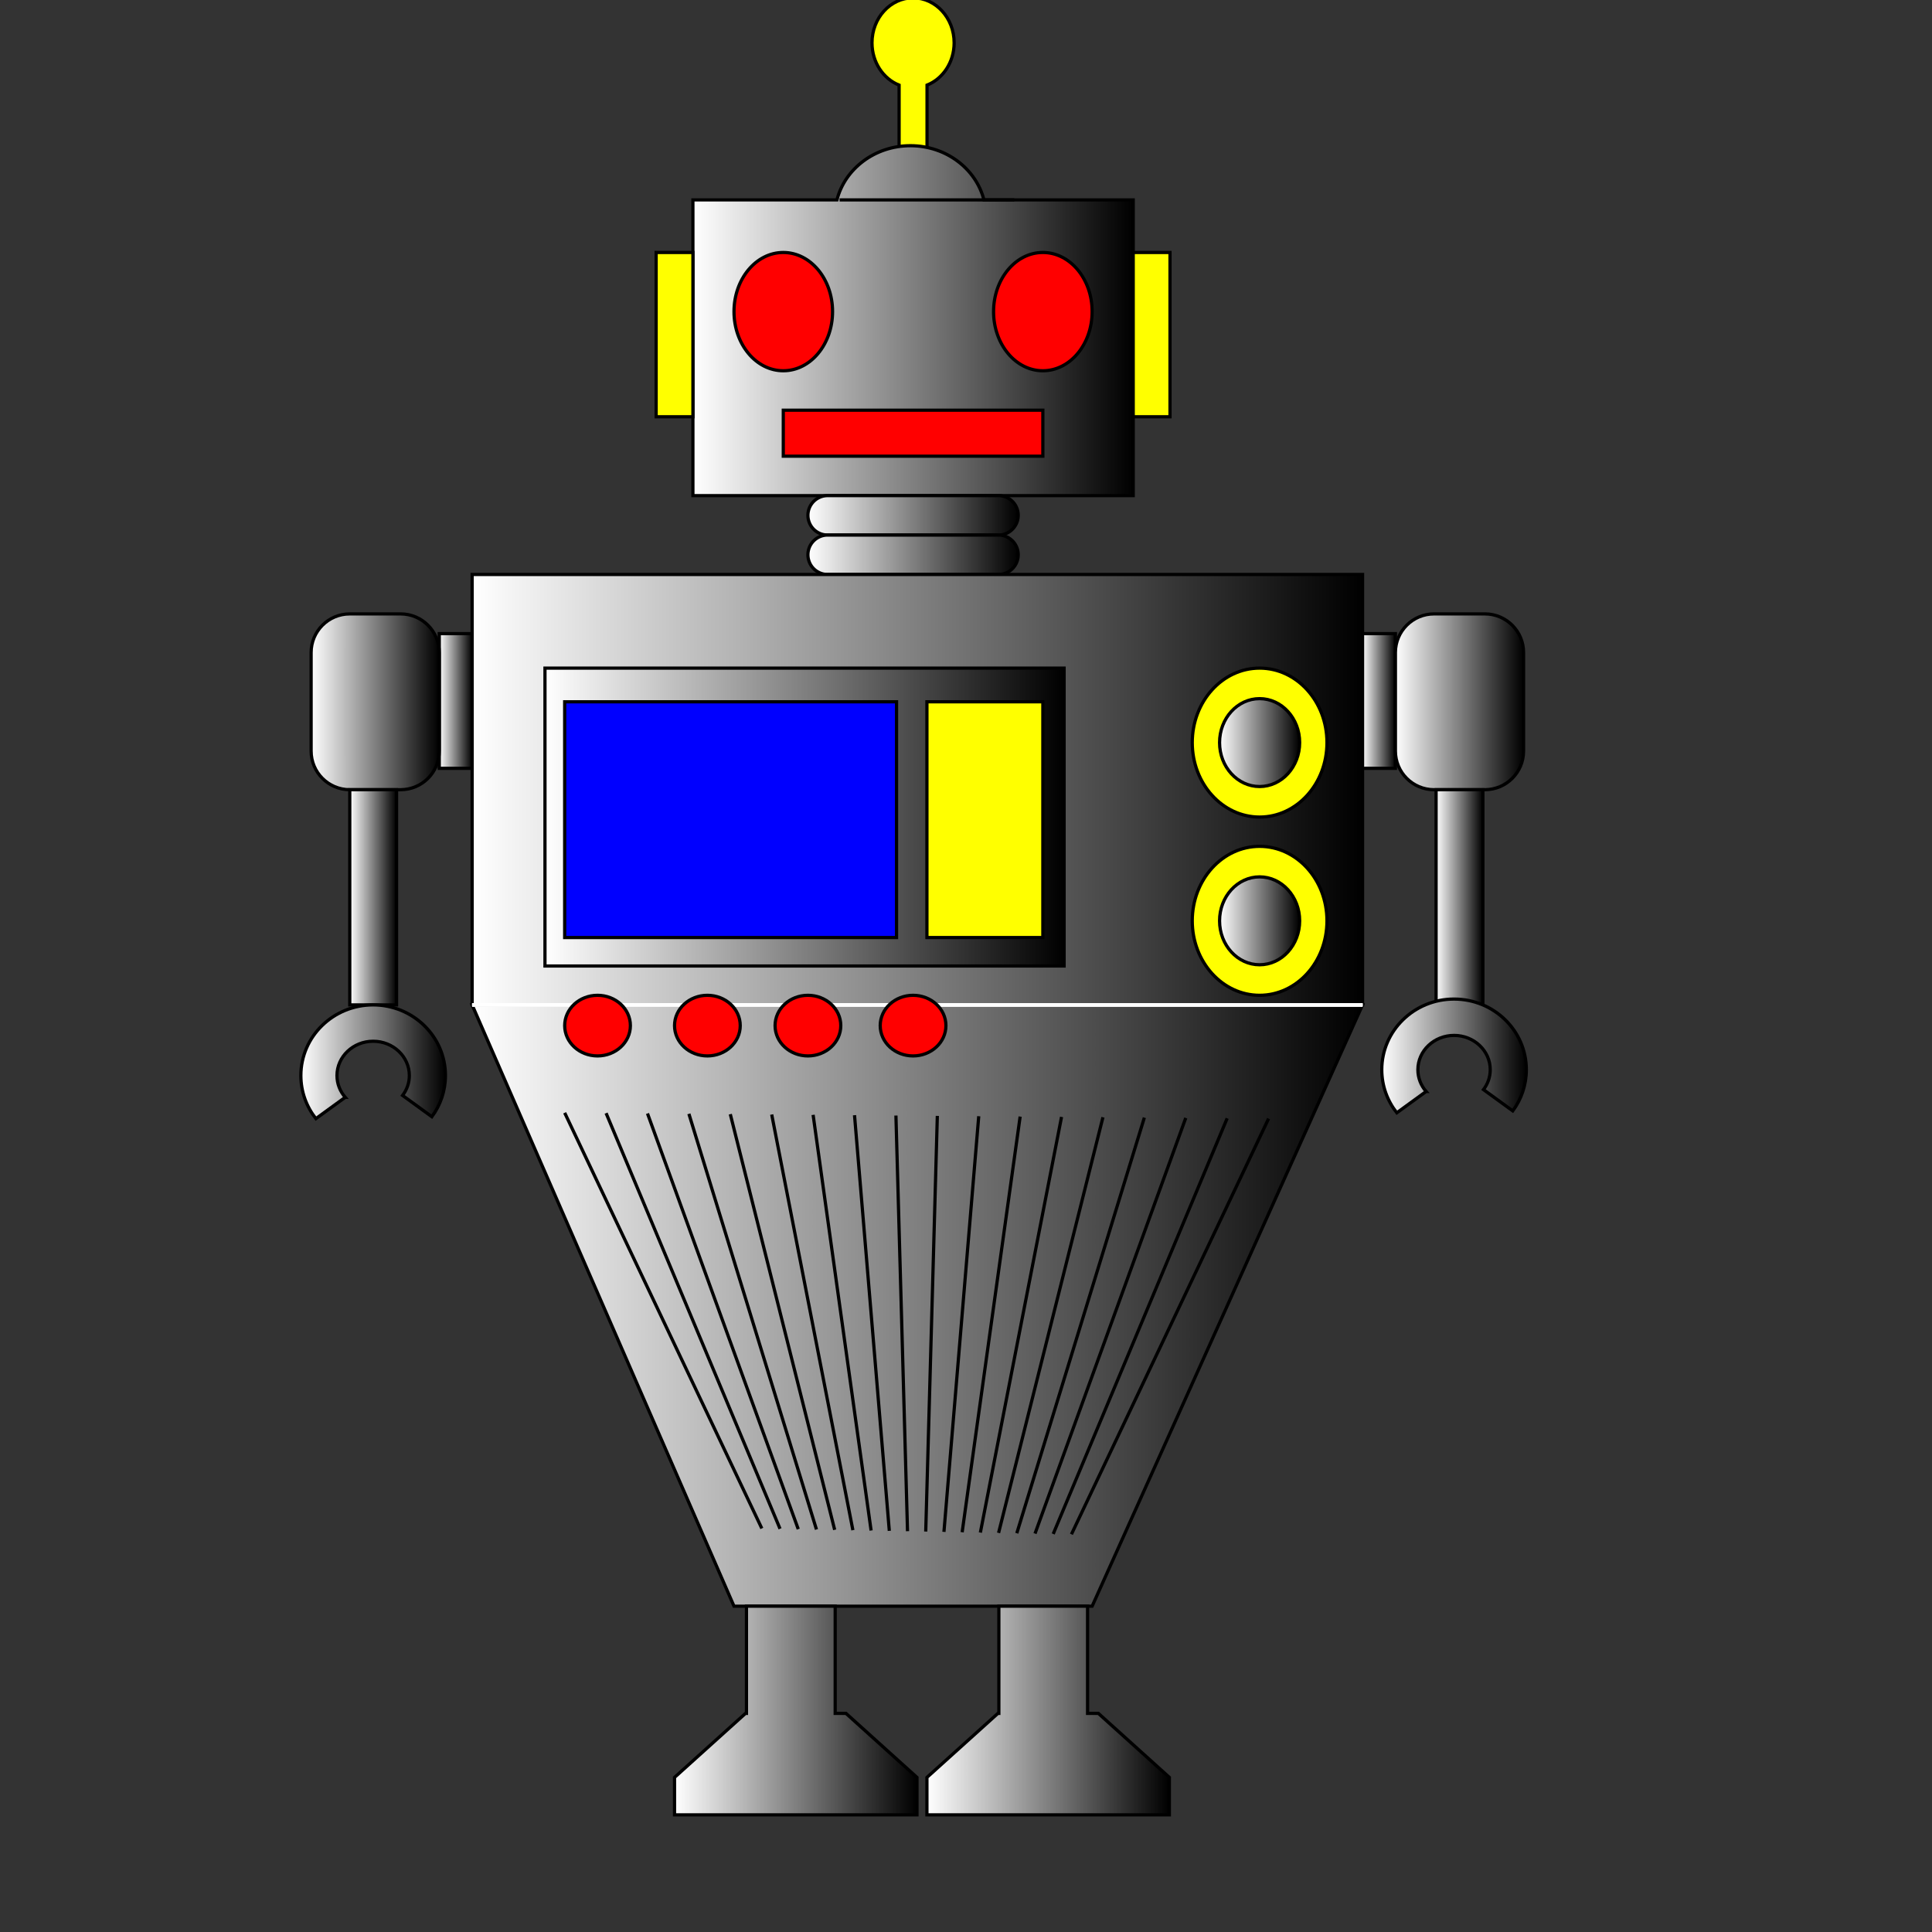 <svg xmlns="http://www.w3.org/2000/svg" viewBox="0 0 600 600"><rect x="0" y="0" width="600" height="600" fill="#333333" stroke="none"/><path fill="#FF0" stroke="#000" d="M296.317 13.303c0-7.718-5.711-13.976-12.756-13.976s-12.754 6.258-12.754 13.976c0 6.048 3.512 11.184 8.418 13.13v40.751h8.673V26.433c4.906-1.947 8.419-7.082 8.419-13.13z"/><linearGradient id="a" gradientUnits="userSpaceOnUse" x1="215.19" y1="99.585" x2="351.93" y2="99.585"><stop offset="0" stop-color="#fff"/><stop offset="1"/></linearGradient><path fill="url(#a)" d="M351.93 62.08v91.84H215.19V62.08h44.73c2.46-9.65 11.74-16.83 22.82-16.83 11.09 0 20.37 7.18 22.83 16.83h46.36z"/><path fill="none" stroke="#000" d="M305.57 62.08c-2.46-9.65-11.74-16.83-22.83-16.83-11.08 0-20.36 7.18-22.82 16.83h-44.73v91.84h136.74V62.08h-46.36z"/><linearGradient id="b" gradientUnits="userSpaceOnUse" x1="260.737" y1="62.082" x2="314.992" y2="62.082"><stop offset="0" stop-color="#fff"/><stop offset="1"/></linearGradient><path fill="url(#b)" stroke="#000" d="M260.737 62.082h54.255"/><ellipse fill="red" stroke="#000" cx="243.256" cy="96.775" rx="15.306" ry="18.367"/><ellipse fill="red" stroke="#000" cx="323.868" cy="96.775" rx="15.306" ry="18.368"/><path fill="red" stroke="#000" d="M243.256 127.388h80.611v14.286h-80.611z"/><path fill="#FF0" stroke="#000" d="M203.769 78.408h11.426v51.021h-11.426zM351.93 78.408h11.426v51.021H351.93z"/><linearGradient id="c" gradientUnits="userSpaceOnUse" x1="250.909" y1="160.041" x2="316.215" y2="160.041"><stop offset="0" stop-color="#fff"/><stop offset="1"/></linearGradient><path fill="url(#c)" stroke="#000" d="M316.215 160.041a6.122 6.122 0 01-6.121 6.123h-53.062a6.123 6.123 0 01-6.123-6.123h0a6.123 6.123 0 016.123-6.123h53.062a6.122 6.122 0 016.121 6.123h0z"/><linearGradient id="d" gradientUnits="userSpaceOnUse" x1="250.909" y1="172.286" x2="316.215" y2="172.286"><stop offset="0" stop-color="#fff"/><stop offset="1"/></linearGradient><path fill="url(#d)" stroke="#000" d="M316.215 172.287a6.12 6.12 0 01-6.121 6.122h-53.062a6.122 6.122 0 01-6.123-6.122h0a6.123 6.123 0 016.123-6.123h53.062a6.121 6.121 0 016.121 6.123h0z"/><linearGradient id="e" gradientUnits="userSpaceOnUse" x1="146.625" y1="245.246" x2="423.156" y2="245.246"><stop offset="0" stop-color="#fff"/><stop offset="1"/></linearGradient><path fill="url(#e)" stroke="#000" d="M146.625 178.409h276.531v133.673H146.625z"/><linearGradient id="f" gradientUnits="userSpaceOnUse" x1="146.625" y1="405.449" x2="423.156" y2="405.449"><stop offset="0" stop-color="#fff"/><stop offset="1"/></linearGradient><path fill="url(#f)" stroke="#000" d="M339.174 498.816H227.95l-81.325-186.734h276.531z"/><linearGradient id="g" gradientUnits="userSpaceOnUse" x1="146.625" y1="312.082" x2="423.156" y2="312.082"><stop offset="0" stop-color="#fff"/><stop offset="1"/></linearGradient><path fill="url(#g)" stroke="#FFF" d="M146.625 312.082h276.531"/><linearGradient id="h" gradientUnits="userSpaceOnUse" x1="146.625" y1="312.082" x2="423.156" y2="312.082"><stop offset="0" stop-color="#fff"/><stop offset="1"/></linearGradient><path fill="url(#h)" stroke="#FFF" d="M146.625 312.082h276.531"/><linearGradient id="i" gradientUnits="userSpaceOnUse" x1="146.625" y1="312.082" x2="423.156" y2="312.082"><stop offset="0" stop-color="#fff"/><stop offset="1"/></linearGradient><path fill="url(#i)" stroke="#FFF" d="M146.625 312.082h276.531"/><linearGradient id="j" gradientUnits="userSpaceOnUse" x1="146.625" y1="312.082" x2="423.156" y2="312.082"><stop offset="0" stop-color="#fff"/><stop offset="1"/></linearGradient><path fill="url(#j)" stroke="#FFF" d="M146.625 312.082h276.531"/><path fill="gray" stroke="#FFF" d="M146.625 312.082h276.531"/><linearGradient id="k" gradientUnits="userSpaceOnUse" x1="136.421" y1="217.694" x2="146.625" y2="217.694"><stop offset="0" stop-color="#fff"/><stop offset="1"/></linearGradient><path fill="url(#k)" stroke="#000" d="M136.421 196.776h10.204v41.837h-10.204z"/><linearGradient id="l" gradientUnits="userSpaceOnUse" x1="423.156" y1="217.694" x2="433.359" y2="217.694"><stop offset="0" stop-color="#fff"/><stop offset="1"/></linearGradient><path fill="url(#l)" stroke="#000" d="M423.156 196.776h10.203v41.836h-10.203z"/><linearGradient id="m" gradientUnits="userSpaceOnUse" x1="96.626" y1="217.949" x2="136.421" y2="217.949"><stop offset="0" stop-color="#fff"/><stop offset="1"/></linearGradient><path fill="url(#m)" stroke="#000" d="M136.421 233.246c0 6.627-5.373 12-12 12h-15.796c-6.627 0-12-5.373-12-12v-30.592c0-6.627 5.373-12 12-12h15.796c6.627 0 12 5.373 12 12v30.592z"/><linearGradient id="n" gradientUnits="userSpaceOnUse" x1="433.359" y1="217.949" x2="473.156" y2="217.949"><stop offset="0" stop-color="#fff"/><stop offset="1"/></linearGradient><path fill="url(#n)" stroke="#000" d="M473.156 233.245c0 6.628-5.373 12-12 12h-15.797c-6.627 0-12-5.372-12-12v-30.592c0-6.627 5.373-12 12-12h15.797c6.627 0 12 5.373 12 12v30.592z"/><linearGradient id="o" gradientUnits="userSpaceOnUse" x1="108.626" y1="278.664" x2="123.156" y2="278.664"><stop offset="0" stop-color="#fff"/><stop offset="1"/></linearGradient><path fill="url(#o)" stroke="#000" d="M108.625 245.246h14.531v66.836h-14.531z"/><linearGradient id="p" gradientUnits="userSpaceOnUse" x1="445.992" y1="278.664" x2="460.522" y2="278.664"><stop offset="0" stop-color="#fff"/><stop offset="1"/></linearGradient><path fill="url(#p)" stroke="#000" d="M445.992 245.246h14.529v66.836h-14.529z"/><linearGradient id="q" gradientUnits="userSpaceOnUse" x1="93.442" y1="329.742" x2="138.34" y2="329.742"><stop offset="0" stop-color="#fff"/><stop offset="1"/></linearGradient><path fill="url(#q)" stroke="#000" d="M107.212 340.786c-1.599-1.84-2.559-4.196-2.559-6.766 0-5.883 5.031-10.651 11.237-10.651s11.237 4.769 11.237 10.651c0 2.308-.782 4.438-2.098 6.182l9.095 6.608c2.649-3.602 4.214-8.016 4.214-12.79 0-12.116-10.051-21.938-22.449-21.938-12.398 0-22.449 9.822-22.449 21.938 0 5.039 1.742 9.678 4.665 13.382l9.107-6.616z"/><linearGradient id="r" gradientUnits="userSpaceOnUse" x1="429.125" y1="327.93" x2="474.022" y2="327.93"><stop offset="0" stop-color="#fff"/><stop offset="1"/></linearGradient><path fill="url(#r)" stroke="#000" d="M442.895 338.974c-1.598-1.84-2.559-4.196-2.559-6.766 0-5.883 5.031-10.651 11.238-10.651 6.205 0 11.236 4.769 11.236 10.651 0 2.308-.781 4.438-2.098 6.182l9.096 6.608c2.648-3.602 4.213-8.016 4.213-12.79 0-12.116-10.051-21.938-22.447-21.938-12.398 0-22.449 9.822-22.449 21.938 0 5.039 1.742 9.678 4.664 13.382l9.106-6.616z"/><linearGradient id="s" gradientUnits="userSpaceOnUse" x1="209.482" y1="531.215" x2="284.775" y2="531.215"><stop offset="0" stop-color="#fff"/><stop offset="1"/></linearGradient><path fill="url(#s)" stroke="#000" d="M284.775 563.612v-11.623l-22.052-19.887h-3.349v-33.286h-27.552v33.286h-.287l-22.053 19.887v11.623z"/><linearGradient id="t" gradientUnits="userSpaceOnUse" x1="287.865" y1="531.215" x2="363.158" y2="531.215"><stop offset="0" stop-color="#fff"/><stop offset="1"/></linearGradient><path fill="url(#t)" stroke="#000" d="M363.158 563.612v-11.623l-22.053-19.887h-3.349v-33.286h-27.551v33.286h-.287l-22.053 19.887v11.623z"/><linearGradient id="u" gradientUnits="userSpaceOnUse" x1="169.245" y1="253.745" x2="330.47" y2="253.745"><stop offset="0" stop-color="#fff"/><stop offset="1"/></linearGradient><path fill="url(#u)" stroke="#000" d="M169.245 207.49H330.47V300H169.245z"/><path fill="#00F" stroke="#000" d="M175.367 217.949h103.062v73.214H175.367z"/><path fill="#FF0" stroke="#000" d="M287.865 217.949h36.002v73.214h-36.002z"/><ellipse fill="#FF0" stroke="#000" cx="391.184" cy="230.617" rx="20.918" ry="23.128"/><linearGradient id="v" gradientUnits="userSpaceOnUse" x1="378.746" y1="230.617" x2="403.62" y2="230.617"><stop offset="0" stop-color="#fff"/><stop offset="1"/></linearGradient><ellipse fill="url(#v)" stroke="#000" cx="391.183" cy="230.617" rx="12.437" ry="13.648"/><ellipse fill="#FF0" stroke="#000" cx="391.184" cy="285.969" rx="20.918" ry="23.128"/><linearGradient id="w" gradientUnits="userSpaceOnUse" x1="378.746" y1="285.969" x2="403.621" y2="285.969"><stop offset="0" stop-color="#fff"/><stop offset="1"/></linearGradient><ellipse fill="url(#w)" stroke="#000" cx="391.184" cy="285.969" rx="12.438" ry="13.648"/><ellipse fill="red" stroke="#000" cx="185.571" cy="318.514" rx="10.204" ry="9.416"/><ellipse fill="red" stroke="#000" cx="283.562" cy="318.514" rx="10.204" ry="9.416"/><ellipse fill="red" stroke="#000" cx="250.909" cy="318.514" rx="10.204" ry="9.416"/><ellipse fill="red" stroke="#000" cx="219.686" cy="318.514" rx="10.204" ry="9.416"/><g><linearGradient id="x" gradientUnits="userSpaceOnUse" x1="175.367" y1="410.131" x2="236.592" y2="410.131"><stop offset="0" stop-color="#fff"/><stop offset="1"/></linearGradient><path fill="url(#x)" stroke="#000" d="M175.367 345.59l61.225 129.083"/><linearGradient id="y" gradientUnits="userSpaceOnUse" x1="188.226" y1="410.238" x2="242.248" y2="410.238"><stop offset="0" stop-color="#fff"/><stop offset="1"/></linearGradient><path fill="url(#y)" stroke="#000" d="M188.226 345.696l54.022 129.083"/><linearGradient id="z" gradientUnits="userSpaceOnUse" x1="201.085" y1="410.344" x2="247.904" y2="410.344"><stop offset="0" stop-color="#fff"/><stop offset="1"/></linearGradient><path fill="url(#z)" stroke="#000" d="M201.085 345.803l46.819 129.083"/><linearGradient id="A" gradientUnits="userSpaceOnUse" x1="213.944" y1="410.451" x2="253.56" y2="410.451"><stop offset="0" stop-color="#fff"/><stop offset="1"/></linearGradient><path fill="url(#A)" stroke="#000" d="M213.944 345.91l39.616 129.083"/><linearGradient id="B" gradientUnits="userSpaceOnUse" x1="226.803" y1="410.559" x2="259.216" y2="410.559"><stop offset="0" stop-color="#fff"/><stop offset="1"/></linearGradient><path fill="url(#B)" stroke="#000" d="M226.803 346.017L259.216 475.1"/><linearGradient id="C" gradientUnits="userSpaceOnUse" x1="239.662" y1="410.664" x2="264.872" y2="410.664"><stop offset="0" stop-color="#fff"/><stop offset="1"/></linearGradient><path fill="url(#C)" stroke="#000" d="M239.662 346.123l25.21 129.083"/><linearGradient id="D" gradientUnits="userSpaceOnUse" x1="252.52" y1="410.772" x2="270.527" y2="410.772"><stop offset="0" stop-color="#fff"/><stop offset="1"/></linearGradient><path fill="url(#D)" stroke="#000" d="M252.521 346.229l18.006 129.084"/><linearGradient id="E" gradientUnits="userSpaceOnUse" x1="265.379" y1="410.877" x2="276.184" y2="410.877"><stop offset="0" stop-color="#fff"/><stop offset="1"/></linearGradient><path fill="url(#E)" stroke="#000" d="M265.379 346.336l10.805 129.083"/><linearGradient id="F" gradientUnits="userSpaceOnUse" x1="278.238" y1="410.984" x2="281.839" y2="410.984"><stop offset="0" stop-color="#fff"/><stop offset="1"/></linearGradient><path fill="url(#F)" stroke="#000" d="M278.238 346.442l3.601 129.083"/><linearGradient id="G" gradientUnits="userSpaceOnUse" x1="287.496" y1="411.092" x2="291.097" y2="411.092"><stop offset="0" stop-color="#fff"/><stop offset="1"/></linearGradient><path fill="url(#G)" stroke="#000" d="M291.097 346.55l-3.601 129.083"/><linearGradient id="H" gradientUnits="userSpaceOnUse" x1="293.151" y1="411.197" x2="303.956" y2="411.197"><stop offset="0" stop-color="#fff"/><stop offset="1"/></linearGradient><path fill="url(#H)" stroke="#000" d="M303.956 346.656l-10.805 129.083"/><linearGradient id="I" gradientUnits="userSpaceOnUse" x1="298.808" y1="411.305" x2="316.815" y2="411.305"><stop offset="0" stop-color="#fff"/><stop offset="1"/></linearGradient><path fill="url(#I)" stroke="#000" d="M316.814 346.763l-18.006 129.083"/><linearGradient id="J" gradientUnits="userSpaceOnUse" x1="304.463" y1="411.41" x2="329.674" y2="411.41"><stop offset="0" stop-color="#fff"/><stop offset="1"/></linearGradient><path fill="url(#J)" stroke="#000" d="M329.674 346.869l-25.211 129.083"/><linearGradient id="K" gradientUnits="userSpaceOnUse" x1="310.119" y1="411.518" x2="342.532" y2="411.518"><stop offset="0" stop-color="#fff"/><stop offset="1"/></linearGradient><path fill="url(#K)" stroke="#000" d="M342.532 346.976l-32.413 129.083"/><linearGradient id="L" gradientUnits="userSpaceOnUse" x1="315.775" y1="411.623" x2="355.392" y2="411.623"><stop offset="0" stop-color="#fff"/><stop offset="1"/></linearGradient><path fill="url(#L)" stroke="#000" d="M355.392 347.082l-39.617 129.083"/><linearGradient id="M" gradientUnits="userSpaceOnUse" x1="321.432" y1="411.731" x2="368.25" y2="411.731"><stop offset="0" stop-color="#fff"/><stop offset="1"/></linearGradient><path fill="url(#M)" stroke="#000" d="M368.25 347.189l-46.818 129.083"/><linearGradient id="N" gradientUnits="userSpaceOnUse" x1="327.087" y1="411.838" x2="381.109" y2="411.838"><stop offset="0" stop-color="#fff"/><stop offset="1"/></linearGradient><path fill="url(#N)" stroke="#000" d="M381.109 347.296l-54.022 129.083"/><linearGradient id="O" gradientUnits="userSpaceOnUse" x1="332.743" y1="411.943" x2="393.968" y2="411.943"><stop offset="0" stop-color="#fff"/><stop offset="1"/></linearGradient><path fill="url(#O)" stroke="#000" d="M393.968 347.402l-61.225 129.083"/></g></svg>